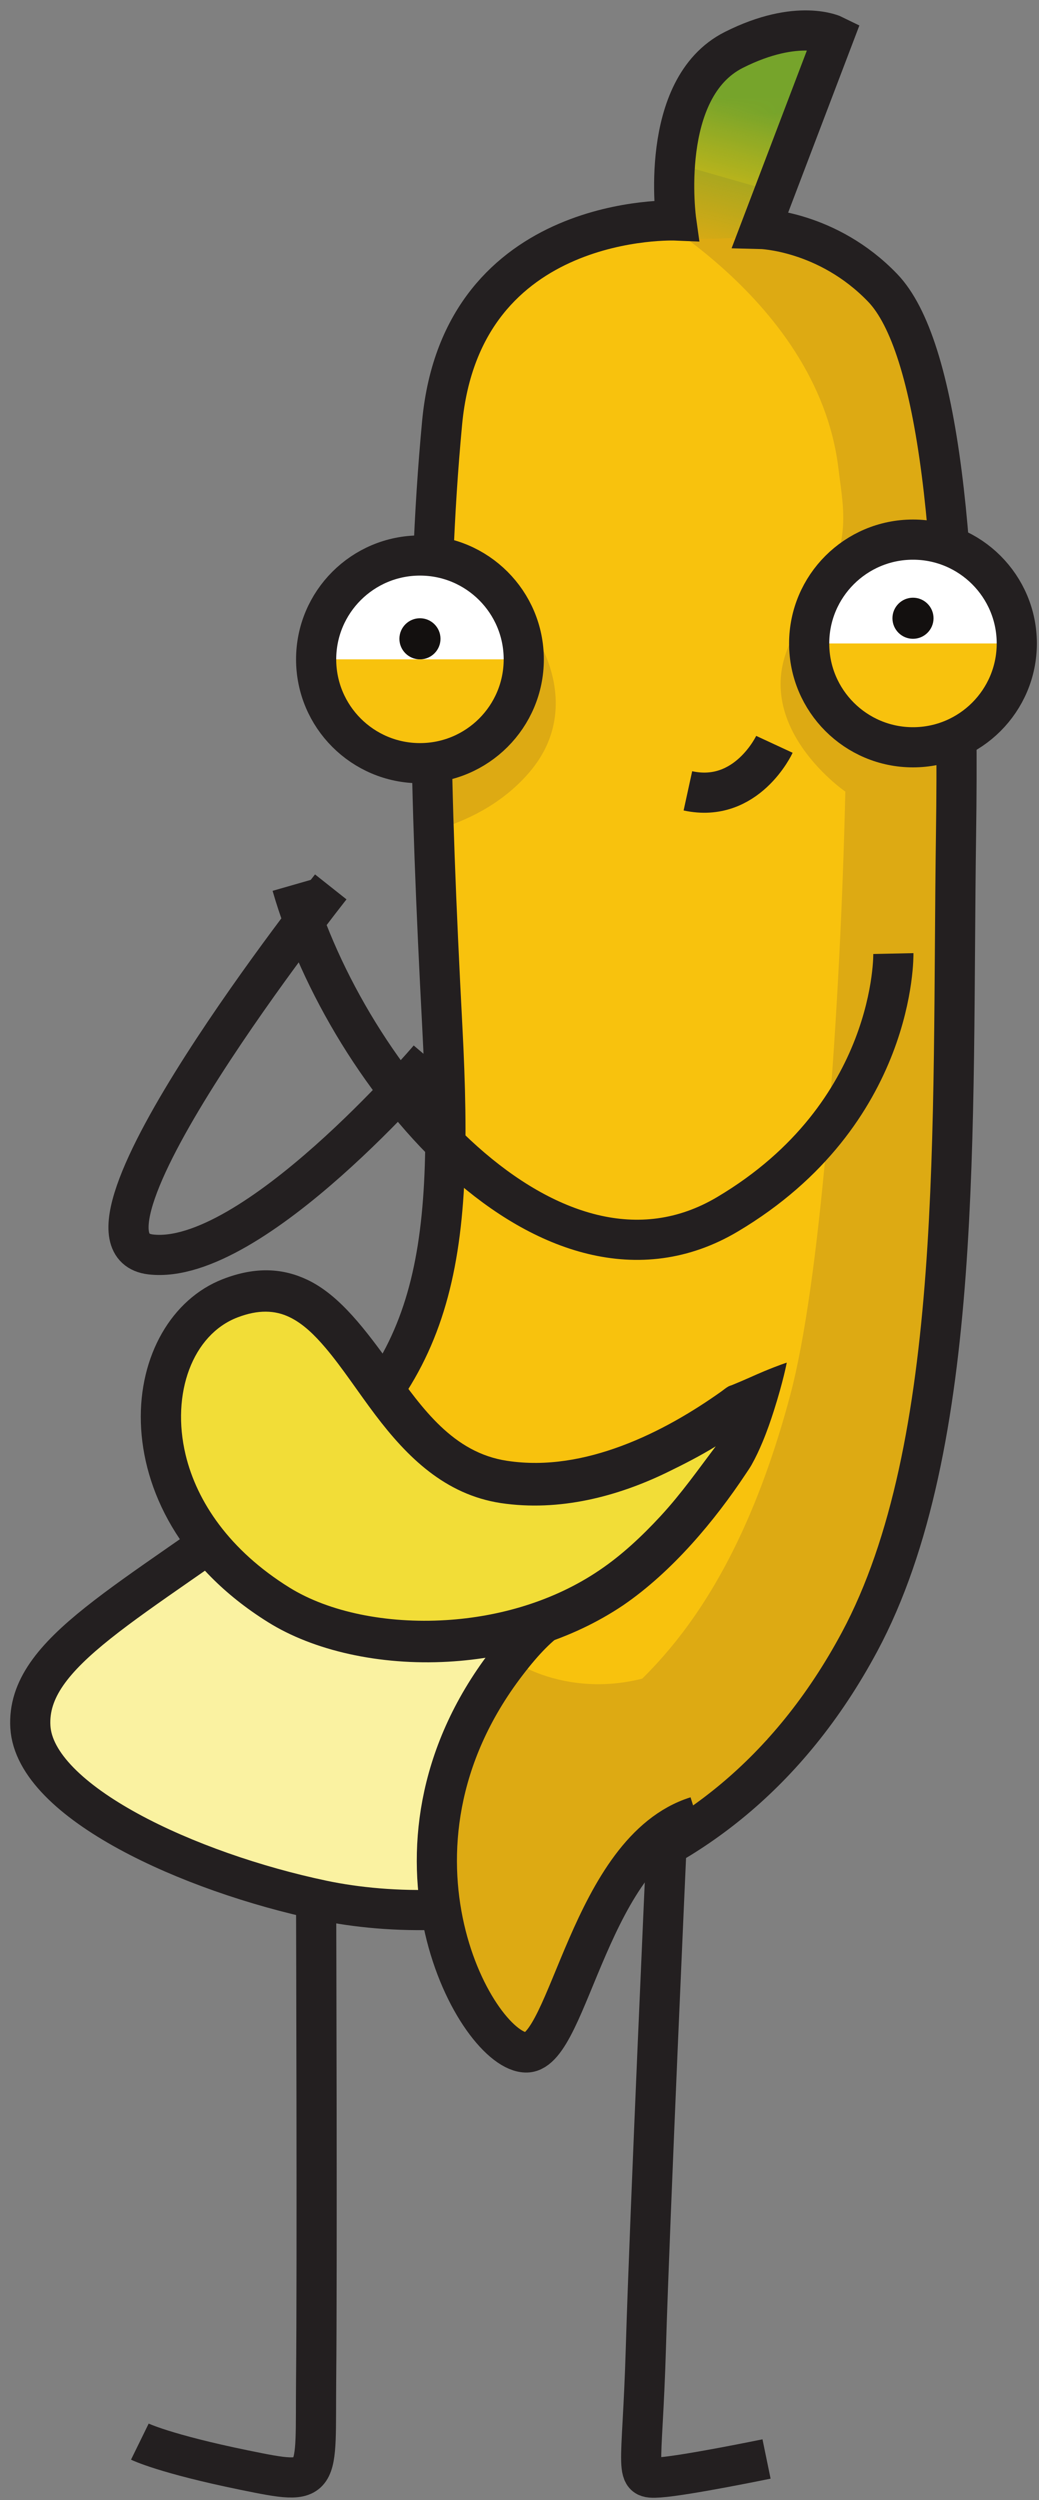 <?xml version="1.0" encoding="UTF-8"?> <svg xmlns="http://www.w3.org/2000/svg" width="69" height="166" viewBox="0 0 69 166" fill="none"><rect x="0" y="0" width="69" height="166" fill="#808080" stroke="none"/> <path fill-rule="evenodd" clip-rule="evenodd" d="M44.905 14.639C44.905 14.639 30.68 14.021 29.361 28.069C28.227 40.147 28.545 52.3 29.373 68.163C30.202 84.027 28.919 91.388 18.81 98.927C8.699 106.465 1.717 109.676 2.009 114.652C2.299 119.628 12.569 124.319 21.421 126.177C30.273 128.037 47.526 126.836 57.084 109.011C64.066 95.988 63.212 74.723 63.492 55.331C63.772 35.94 62.282 22.924 58.618 19.112C54.956 15.301 50.502 15.197 50.502 15.197L55.394 2.349C55.394 2.349 53.001 1.163 48.731 3.315C43.67 5.867 44.905 14.639 44.905 14.639Z" fill="#F8C20D"></path> <mask id="mask0_518_471" style="mask-type:luminance" maskUnits="userSpaceOnUse" x="2" y="2" width="62" height="125"> <path d="M44.905 14.639C44.905 14.639 30.68 14.021 29.361 28.069C28.227 40.147 28.545 52.3 29.373 68.163C30.202 84.027 28.919 91.388 18.81 98.927C8.699 106.465 1.717 109.676 2.009 114.652C2.299 119.628 12.569 124.319 21.421 126.177C30.273 128.037 47.526 126.836 57.084 109.011C64.066 95.988 63.212 74.723 63.492 55.331C63.772 35.94 62.282 22.924 58.618 19.112C54.956 15.301 50.502 15.197 50.502 15.197L55.394 2.349C55.394 2.349 53.001 1.163 48.731 3.315C43.67 5.867 44.905 14.639 44.905 14.639Z" fill="white"></path> </mask> <g mask="url(#mask0_518_471)"> <path fill-rule="evenodd" clip-rule="evenodd" d="M41.131 13.024C41.131 13.024 54.275 19.471 55.679 31.093C56.06 34.244 56.744 36.46 53.28 41.303C48.82 47.536 56.139 52.559 56.139 52.559C56.139 52.559 56.115 53.576 56.1 54.09C55.707 68.669 54.439 85.266 52.486 92.603C49.244 104.785 44.337 110.565 39.604 114.045C34.871 117.525 23.162 120.043 18.671 119.437C14.18 118.833 -2.176 111.581 -2.176 111.581L15.031 132.203L40.136 137.984L66.372 125.309L75.805 79.767L77.044 32.507L71.307 18.424L44.987 10.889L41.131 13.024Z" fill="#DDAA13"></path> <path fill-rule="evenodd" clip-rule="evenodd" d="M35.646 42.375C35.646 42.375 38.807 47.059 35.121 51.317C31.49 55.512 25.733 55.659 25.733 55.659L23.225 50.256L35.646 42.375Z" fill="#DDAA13"></path> <path fill-rule="evenodd" clip-rule="evenodd" d="M21.578 99.867L35.323 108.191L29.951 120.399L44.601 122.411L25.481 129.438L-0.073 122.67L-7.761 108.667L21.578 99.867Z" fill="#FAF2A1"></path> <mask id="mask1_518_471" style="mask-type:luminance" maskUnits="userSpaceOnUse" x="38" y="-4" width="23" height="21"> <path d="M38.023 16.967H60.63V-3.58H38.023V16.967Z" fill="url(#paint0_linear_518_471)"></path> </mask> <g mask="url(#mask1_518_471)"> <path fill-rule="evenodd" clip-rule="evenodd" d="M56.685 14.952C56.685 14.952 44.225 16.967 41.125 15.008C38.023 13.049 39.693 -3.58 39.693 -3.58L60.63 -2.204L56.685 14.952Z" fill="#76A42B"></path> </g> </g> <path d="M44.905 14.639C44.905 14.639 30.679 14.021 29.361 28.069C28.227 40.147 28.545 52.3 29.373 68.163C30.202 84.027 28.919 91.388 18.81 98.927C8.699 106.465 1.726 109.676 2.017 114.652C2.309 119.628 12.569 124.319 21.421 126.177C30.273 128.037 47.526 126.836 57.083 109.011C64.066 95.988 63.211 74.723 63.491 55.331C63.771 35.94 62.282 22.924 58.618 19.112C54.955 15.301 50.502 15.197 50.502 15.197L55.394 2.349C55.394 2.349 53.001 1.163 48.731 3.315C43.67 5.867 44.905 14.639 44.905 14.639Z" stroke="#231F20" stroke-width="2.667" stroke-miterlimit="10"></path> <path fill-rule="evenodd" clip-rule="evenodd" d="M27.89 36.883C31.694 36.883 34.783 39.972 34.783 43.777C34.783 47.583 31.694 50.671 27.89 50.671C24.084 50.671 20.995 47.583 20.995 43.777C20.995 39.972 24.084 36.883 27.89 36.883Z" fill="white"></path> <mask id="mask2_518_471" style="mask-type:luminance" maskUnits="userSpaceOnUse" x="20" y="36" width="15" height="15"> <path d="M27.89 36.883C31.694 36.883 34.783 39.972 34.783 43.777C34.783 47.583 31.694 50.671 27.89 50.671C24.084 50.671 20.995 47.583 20.995 43.777C20.995 39.972 24.084 36.883 27.89 36.883Z" fill="white"></path> </mask> <g mask="url(#mask2_518_471)"> <path fill-rule="evenodd" clip-rule="evenodd" d="M27.89 41.048C28.642 41.048 29.254 41.66 29.254 42.413C29.254 43.165 28.642 43.777 27.89 43.777C27.136 43.777 26.524 43.165 26.524 42.413C26.524 41.66 27.136 41.048 27.89 41.048Z" fill="#13100F"></path> <path fill-rule="evenodd" clip-rule="evenodd" d="M20.995 50.671H34.783V43.777H20.995V50.671Z" fill="#F8C20D"></path> </g> <path d="M27.89 36.883C31.694 36.883 34.783 39.972 34.783 43.777C34.783 47.583 31.694 50.671 27.89 50.671C24.084 50.671 20.995 47.583 20.995 43.777C20.995 39.972 24.084 36.883 27.89 36.883Z" stroke="#231F20" stroke-width="2.667" stroke-miterlimit="10"></path> <path fill-rule="evenodd" clip-rule="evenodd" d="M60.631 35.828C64.436 35.828 67.525 38.917 67.525 42.723C67.525 46.527 64.436 49.616 60.631 49.616C56.827 49.616 53.737 46.527 53.737 42.723C53.737 38.917 56.827 35.828 60.631 35.828Z" fill="white"></path> <mask id="mask3_518_471" style="mask-type:luminance" maskUnits="userSpaceOnUse" x="53" y="35" width="15" height="15"> <path d="M60.631 35.828C64.436 35.828 67.525 38.917 67.525 42.723C67.525 46.527 64.436 49.616 60.631 49.616C56.827 49.616 53.737 46.527 53.737 42.723C53.737 38.917 56.827 35.828 60.631 35.828Z" fill="white"></path> </mask> <g mask="url(#mask3_518_471)"> <path fill-rule="evenodd" clip-rule="evenodd" d="M53.737 49.616H67.525V42.722H53.737V49.616Z" fill="#F8C20D"></path> </g> <path d="M60.631 35.828C64.436 35.828 67.525 38.917 67.525 42.723C67.525 46.527 64.436 49.616 60.631 49.616C56.827 49.616 53.737 46.527 53.737 42.723C53.737 38.917 56.827 35.828 60.631 35.828Z" stroke="#231F20" stroke-width="2.667" stroke-miterlimit="10"></path> <path d="M51.429 49.42C51.429 49.42 49.6 53.363 45.683 52.508" stroke="#231F20" stroke-width="2.667" stroke-miterlimit="10"></path> <path fill-rule="evenodd" clip-rule="evenodd" d="M60.631 39.684C61.384 39.684 61.996 40.296 61.996 41.048C61.996 41.801 61.384 42.413 60.631 42.413C59.879 42.413 59.267 41.801 59.267 41.048C59.267 40.296 59.879 39.684 60.631 39.684Z" fill="#13100F"></path> <path d="M28.491 70.277C28.491 70.277 16.77 84.08 10.007 83.288C3.243 82.495 21.966 58.885 21.966 58.885" stroke="#231F20" stroke-width="2.667" stroke-miterlimit="10"></path> <path d="M59.328 63.312C59.328 63.312 59.556 73.936 48.318 80.619C36.569 87.605 23.061 71.587 19.384 58.779" stroke="#231F20" stroke-width="2.667" stroke-miterlimit="10"></path> <path d="M44.253 122.749C44.253 122.749 43.142 147.392 42.894 155.843C42.648 164.292 42.018 164.609 43.781 164.489C45.544 164.368 50.906 163.263 50.906 163.263" stroke="#231F20" stroke-width="2.667" stroke-miterlimit="10"></path> <path fill-rule="evenodd" clip-rule="evenodd" d="M50.397 106.556C42.237 115.173 34.703 110.62 34.703 110.62C34.703 110.62 30.675 116.156 30.323 120.911C29.766 128.424 33.005 136.445 34.863 136.317C37.682 136.124 41.997 117.793 50.941 115.512" fill="#DDAA13"></path> <path d="M40.334 105.415C37.364 106.751 36.036 107.288 33.637 110.427C24.096 122.905 31.76 136.364 34.981 136.272C37.806 136.192 39.168 122.828 46.258 120.603" stroke="#231F20" stroke-width="2.667" stroke-miterlimit="10"></path> <path fill-rule="evenodd" clip-rule="evenodd" d="M52.248 90.471C52.248 90.471 47.538 100.723 40.599 105.415C33.662 110.107 23.802 109.851 18.512 106.556C8.006 100.011 9.292 88.52 15.275 86.201C23.687 82.944 24.607 97.055 33.468 98.394C43.086 99.846 52.248 90.471 52.248 90.471Z" fill="#F2DD37"></path> <path fill-rule="evenodd" clip-rule="evenodd" d="M52.249 90.471C52.248 90.472 51.745 90.629 50.737 91.047C50.139 91.295 49.486 91.608 48.618 91.959C48.534 91.992 48.452 92.011 48.37 92.056C48.201 92.149 48.05 92.283 47.883 92.401C46.127 93.647 43.829 95.057 41.241 96.015C38.895 96.883 36.309 97.391 33.681 96.991C30.094 96.457 28.033 93.493 26.067 90.775C24.289 88.313 22.579 86.001 20.416 84.973C18.84 84.224 17.026 84.057 14.785 84.932C11.41 86.248 9.221 90.007 9.355 94.461C9.489 98.888 11.908 104.027 17.799 107.703C20.808 109.588 25.197 110.588 29.773 110.328C33.779 110.101 37.922 108.913 41.388 106.579C44.658 104.341 47.481 100.944 49.532 97.849C49.663 97.651 49.801 97.457 49.914 97.255C50.198 96.751 50.426 96.252 50.633 95.761C50.949 95.005 51.182 94.323 51.389 93.676C52.017 91.708 52.249 90.473 52.249 90.471ZM47.532 96.028C46.422 97.496 45.253 99.167 43.855 100.675C42.621 102.009 41.274 103.267 39.813 104.251C36.774 106.315 33.132 107.352 29.61 107.567C25.653 107.809 21.84 107.027 19.227 105.409C15.243 102.935 13.072 99.705 12.326 96.591C11.35 92.507 12.793 88.616 15.768 87.471C17.149 86.94 18.262 86.985 19.229 87.452C20.121 87.881 20.882 88.625 21.622 89.497C22.738 90.813 23.774 92.42 24.929 93.947C27.045 96.743 29.555 99.229 33.258 99.796C37.167 100.379 41.017 99.349 44.276 97.771C45.423 97.215 46.539 96.64 47.532 96.028Z" fill="#231F20"></path> <path d="M20.995 126.399C20.995 126.399 21.067 150.881 20.995 157.892C20.923 164.903 21.484 165.079 16.211 163.999C10.938 162.92 9.287 162.111 9.287 162.111" stroke="#231F20" stroke-width="2.667" stroke-miterlimit="10"></path> <defs> <linearGradient id="paint0_linear_518_471" x1="50.147" y1="7.119" x2="47.623" y2="16.898" gradientUnits="userSpaceOnUse"> <stop stop-color="white"></stop> <stop offset="1" stop-color="white" stop-opacity="0"></stop> </linearGradient> </defs> </svg> 